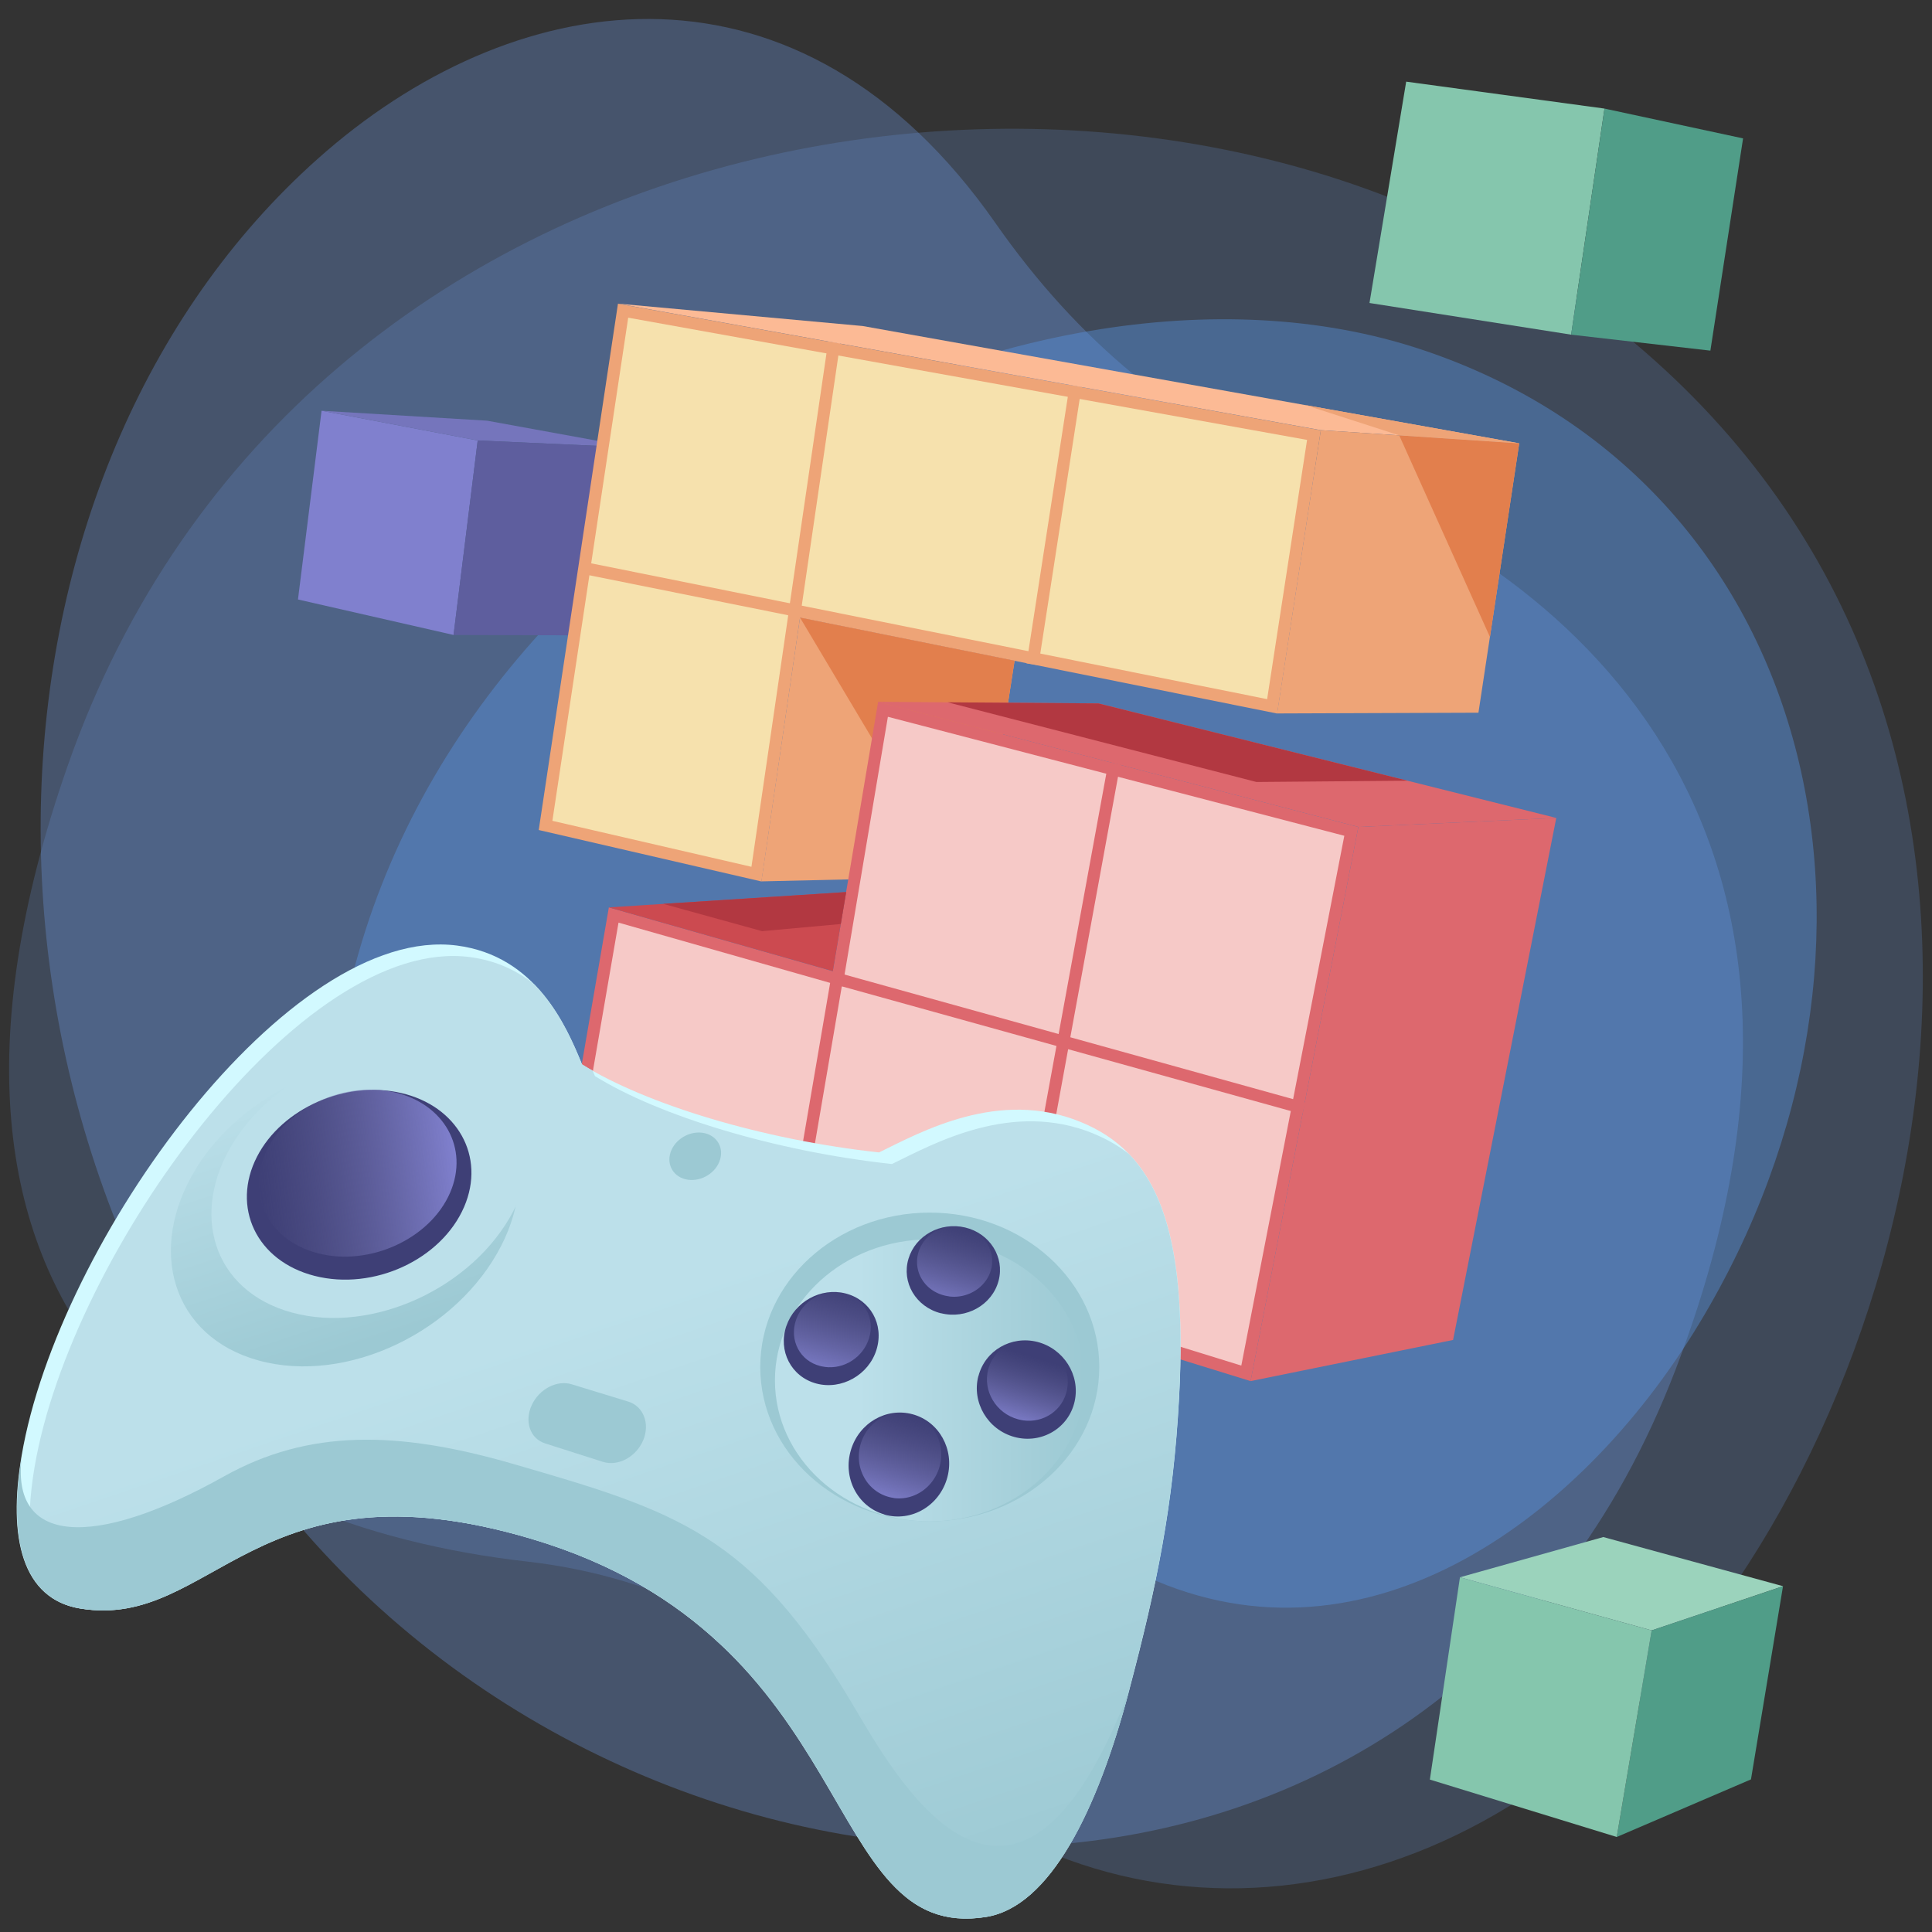 <svg id="Page_Icons" xmlns="http://www.w3.org/2000/svg" xmlns:xlink="http://www.w3.org/1999/xlink" viewBox="0 0 208 208"><rect x="0" y="0" width="208" height="208" fill="#333333" stroke="none"/><defs><linearGradient id="linear-gradient" x1="53.31" y1="116.46" x2="85.83" y2="212.43" gradientUnits="userSpaceOnUse"><stop offset=".27" stop-color="#bce0ea"/><stop offset="1" stop-color="#9cc9d3"/></linearGradient><linearGradient id="linear-gradient-2" x1="83.43" y1="148.61" x2="116.77" y2="148.61" xlink:href="#linear-gradient"/><linearGradient id="linear-gradient-3" x1="32.03" y1="115.23" x2="41.5" y2="144" gradientUnits="userSpaceOnUse"><stop offset="0" stop-color="#bce0ea"/><stop offset="1" stop-color="#9cc9d3"/></linearGradient><linearGradient id="linear-gradient-4" x1="27.56" y1="126.22" x2="48.23" y2="126.22" gradientTransform="matrix(1.05 .006 .126 1.021 -17.24 -2.83)" gradientUnits="userSpaceOnUse"><stop offset="0" stop-color="#676799" stop-opacity="0"/><stop offset="1" stop-color="#8080ce"/></linearGradient><linearGradient id="linear-gradient-5" x1="-7324.08" y1="-1114.9" x2="-7322.64" y2="-1104.85" gradientTransform="scale(-1 1) rotate(-7.77 5520.441 -53742.881)" xlink:href="#linear-gradient-4"/><linearGradient id="linear-gradient-6" x1="-7345.36" y1="-1109.99" x2="-7344.13" y2="-1102.61" gradientTransform="scale(-1 1) rotate(-7.77 5520.441 -53742.881)" xlink:href="#linear-gradient-4"/><linearGradient id="linear-gradient-7" x1="-7333.22" y1="-1102.06" x2="-7331.49" y2="-1092.29" gradientTransform="scale(-1 1) rotate(-7.77 5520.441 -53742.881)" xlink:href="#linear-gradient-4"/><linearGradient id="linear-gradient-8" x1="-7336" y1="-1122.85" x2="-7334.59" y2="-1113.78" gradientTransform="scale(-1 1) rotate(-7.77 5520.441 -53742.881)" xlink:href="#linear-gradient-4"/><style>.cls-4{fill:#e27f4d}.cls-14{stroke:#eea477}.cls-14,.cls-15{fill:none;stroke-miterlimit:10;stroke-width:1.3px}.cls-19{fill:#dd686e}.cls-20{fill:#85c6ad}.cls-23{fill:#509d88}.cls-15{stroke:#dd686e}.cls-26{fill:#9cc9d3}.cls-28{fill:#eea477}.cls-29{fill:#b23841}.cls-30{fill:#3e3f76}</style></defs><path d="M94.43 186.87c-10.37-10.39-23.16-17.11-37.66-18.75-34.75-3.93-70.63-25.31-49.46-85.74 25-71.37 113.96-84.85 162.35-50.35 55.15 39.32 40.36 110.52 12.22 145.14-25.27 31.1-62.63 34.57-87.45 9.7Z" style="fill:#72a2f1;opacity:.2"/><path d="M107.18 24.03c8.81 12.61 19.95 22.01 32.85 26.63 30.92 11.08 62.07 40.01 40.4 96.69-25.59 66.96-107.01 64.08-147.56 17.63C-7.69 118.54-3.17 49.3 35.15 16.27 56.1-1.77 86.08-6.16 107.18 24.03Z" style="opacity:.3;fill:#72a2f1"/><path d="M122.33 169.23c-9.91-4.87-21.05-6.46-32.59-3.92-27.68 6.08-59.37-.21-53.77-49.47 6.61-58.18 73.86-92.54 117-78.23 43.14 14.32 54.27 64.68 29.98 104.86-13.28 21.96-36.88 38.41-60.61 26.76Z" style="fill:#5996e7;opacity:.4"/><path style="fill:#8080ce" d="m34.62 44.22 16.81 3.2-2.6 20.94-16.75-3.82 2.54-20.32z"/><path style="fill:#7575bc" d="m34.62 44.22 17.81 1.07 15.86 2.89-16.86-.76-16.81-3.2z"/><path style="fill:#5e5e9e" d="m68.29 48.18-2.73 20.23-16.73-.05 2.6-20.94 16.86.76z"/><path style="fill:#f6e1ad" d="m58.73 88.85 8.34-55.41 74.39 13.39-4.5 29.21-51.38-10.32-4.15 28.38-22.7-5.25z"/><path class="cls-28" d="m67.62 34.2 73.1 13.16-4.3 27.91-50.03-10.05-1.34-.27-.2 1.36-3.95 27.01-21.43-4.95 8.16-54.15m-1.1-1.53L58 89.36l23.98 5.54 4.15-28.4 51.37 10.32 4.7-30.5L66.53 32.7Z"/><path class="cls-14" d="m86.17 65.84-23.62-4.75M85.49 66.36l4.32-29.5M111.16 71.52l4.64-29.97"/><path style="fill:#fcba95" d="m66.53 32.69 26.35 2.41 70.68 12.63-21.36-1.42-75.67-13.62z"/><path class="cls-28" d="m163.56 47.73-4.39 29-21.68.08 4.71-30.5 21.36 1.42zM81.97 94.89l23.65-.54 3.61-23.22-23.1-4.64-4.16 28.4z"/><path class="cls-4" d="m86.13 66.49 16.65 27.93 2.84-.07 3.61-23.22-23.1-4.64zM160.41 68.58l-9.77-21.71 12.92.86-3.15 20.85z"/><path class="cls-28" d="m150.64 46.87-10.1-3.26 23.02 4.12-12.92-.86z"/><path style="fill:#f6c9c7" d="m61.43 125.39 4.64-26.88 24.11 6.87 4.88-29.01 50.43 13.14-11.35 58.35-72.71-22.47z"/><path class="cls-19" d="m95.59 77.17 49.14 12.81-11.09 57.04-71.47-22.09 4.42-25.6 22.72 6.47 1.4.4.24-1.43 4.64-27.6m-1.05-1.61-4.88 29-24.11-6.87-4.86 28.15 73.95 22.85 11.6-59.66-51.7-13.48Z"/><path class="cls-19" d="m94.54 75.56 23.73.17 49.28 12.33-21.31.97-51.7-13.47z"/><path class="cls-29" d="m102.02 75.61 33.25 8.58 16.27-.14-33.27-8.32-16.25-.12z"/><path class="cls-19" d="m167.55 88.06-11.11 56.2-21.8 4.43 11.6-59.66 21.31-.97z"/><path class="cls-15" d="m140.37 119.33-50.26-13.96-4.8 28.06M119.97 82.18l-10.74 58.66"/><path class="cls-20" d="m151.39 8.79 21.35 2.9-3.59 24.34-21.71-3.41 3.95-23.83z"/><path class="cls-23" d="m172.74 11.69 14.92 3.21-3.52 22.85-14.99-1.72 3.59-24.34z"/><path style="fill:#9bd3bc" d="m172.61 165.48-15.43 4.33 20.64 5.72 14.14-4.76-19.35-5.29z"/><path class="cls-23" d="m191.96 170.77-3.45 20.8-14.45 6.2 3.76-22.24 14.14-4.76z"/><path class="cls-20" d="m174.06 197.77-20.12-6.18 3.24-21.78 20.64 5.72-3.76 22.24z"/><path style="fill:#cc4a50" d="m65.55 97.69 25.55-1.65-1.44 8.51-24.11-6.86z"/><path class="cls-29" d="m71.4 97.31 10.65 2.94 8.47-.77.58-3.44-19.7 1.27z"/><path d="M8.67 173.18c14.25 2.31 18.77-16.36 48.53-7.51 35.97 10.7 30.85 43.59 48.96 40.71 6.86-1.1 11.98-11.36 15.43-24.49 2.98-11.25 4.73-19.85 5.35-31.37 1-18.57-2.58-26.45-10.6-29.73-8.79-3.6-17.16 1.06-21.7 3.28-12.55-1.36-25.11-5.19-31.98-9.47-1.71-4.19-4.97-11.69-13.45-12.8-18.06-2.37-42.95 31.76-46.88 54.91-1.51 8.89.07 15.45 6.32 16.47Z" style="fill:#d2f9ff"/><path d="M117.73 122.04c-8.79-3.6-17.16 1.06-21.7 3.28-12.55-1.36-25.11-5.19-31.98-9.47-.08-.18-.16-.38-.24-.58-.4-.22-.78-.45-1.15-.68-.97-2.39-2.46-5.85-5.12-8.6-1.81-1.46-4.07-2.57-6.94-2.95-18.06-2.37-42.95 31.76-46.88 54.91-1.04 6.11-.61 11.12 1.78 13.99.88.61 1.92 1.03 3.16 1.23 14.25 2.31 18.77-16.36 48.53-7.51 9.09 2.7 15.55 6.83 20.43 11.43 10.88 9.47 14.35 21.43 20.01 27.24 2.26 1.78 4.93 2.61 8.52 2.04 6.86-1.1 11.98-11.36 15.43-24.49 2.98-11.25 4.73-19.85 5.35-31.37.75-13.88-1.07-21.78-5.38-26.26-1.14-.9-2.42-1.63-3.84-2.21Z" style="fill:url(#linear-gradient)"/><ellipse class="cls-26" cx="100.1" cy="147.17" rx="18.25" ry="16.62"/><ellipse cx="100.1" cy="148.61" rx="16.67" ry="15.18" style="fill:url(#linear-gradient-2)"/><path class="cls-26" d="M121.6 181.89c-3.46 13.13-8.57 23.39-15.43 24.49-18.11 2.88-12.99-30.01-48.96-40.71-29.76-8.85-34.28 9.82-48.53 7.51-6.25-1.02-7.83-7.58-6.32-16.47-1.3 9.57 7.64 10.14 21.77 2.23 9.09-5.09 18.7-4.92 30.99-1.37 17.74 5.13 25.71 7.56 36.56 25.73 4.38 7.33 17.27 31.5 29.94-1.4Z"/><path d="M21.11 125.81c-5.38 8.7-2.56 18.11 6.73 20.66 9.49 2.61 21.36-3.08 26.11-12.33 4.52-8.8.71-17.33-8.14-19.41-8.68-2.03-19.58 2.78-24.71 11.07Z" style="fill:url(#linear-gradient-3)"/><path d="M25.21 122.87c-4.89 7.74-2.28 16.13 6.22 18.44 8.68 2.36 19.52-2.68 23.83-10.91 4.1-7.83.6-15.45-7.5-17.32-7.94-1.84-17.89 2.42-22.55 9.79Z" style="fill:#bce0ea"/><path class="cls-30" d="M27.67 124.53c-2.78 5.41-.09 11.22 6.19 12.83 6.38 1.63 13.67-1.77 16.11-7.43 2.35-5.46-.76-10.88-6.8-12.26-5.95-1.37-12.82 1.64-15.5 6.86Z"/><path d="M28.82 123.64c-2.45 4.76-.08 9.89 5.45 11.3s12.04-1.56 14.19-6.54c2.07-4.81-.67-9.58-5.99-10.8-5.24-1.2-11.29 1.44-13.66 6.04Z" style="fill:url(#linear-gradient-4)"/><path class="cls-30" d="M84.66 142.75c-.92 2.67.51 5.47 3.22 6.2s5.66-.92 6.49-3.66-.7-5.37-3.35-6.04c-2.63-.67-5.46.88-6.36 3.51Z"/><path d="M88.78 147.16c2.11.29 4.17-1.05 4.79-3.11.32-1.05.21-2.13-.31-3.04-.5-.89-1.34-1.52-2.36-1.78-.15-.04-.3-.07-.45-.09-2.03-.28-4.08 1-4.75 2.96-.36 1.06-.29 2.16.21 3.11.48.91 1.32 1.57 2.34 1.84.17.05.34.08.51.1Z" style="fill:url(#linear-gradient-5)"/><path class="cls-30" d="M105.33 148.15c-.73 2.82 1 5.78 3.9 6.56s5.84-.96 6.47-3.85c.62-2.83-1.2-5.67-4.02-6.39-2.8-.71-5.63.92-6.34 3.68Z"/><path d="M110.17 152.92c2.21.3 4.23-1.09 4.69-3.23.5-2.3-.98-4.65-3.31-5.23-.16-.04-.33-.07-.49-.1-2.13-.29-4.14 1.03-4.67 3.07-.6 2.32.84 4.73 3.21 5.37.19.05.38.09.57.12Z" style="fill:url(#linear-gradient-6)"/><path class="cls-30" d="M95.21 163.06c2.93.85 5.99-.99 6.79-4.04.78-2.99-.91-5.99-3.75-6.76s-5.77.94-6.64 3.85c-.9 2.97.7 6.1 3.61 6.94Z"/><path d="M96.22 161.28c2.23.3 4.36-1.19 4.96-3.48.64-2.44-.73-4.94-3.06-5.57-.18-.05-.36-.08-.53-.11-2.15-.29-4.27 1.13-4.92 3.3-.37 1.23-.25 2.52.36 3.63a4.289 4.289 0 0 0 3.19 2.22Z" style="fill:url(#linear-gradient-7)"/><path class="cls-30" d="M101.3 141.38c2.73.69 5.53-.9 6.21-3.5.67-2.55-.96-5.1-3.61-5.73-2.63-.62-5.34.86-6.09 3.36-.77 2.54.78 5.19 3.49 5.88Z"/><path d="M102.15 139.57c2.05.28 4.05-.99 4.55-2.9.25-.94.1-1.91-.4-2.75-.54-.9-1.43-1.54-2.49-1.79-.14-.03-.27-.06-.41-.08-2.02-.28-3.96.91-4.52 2.77a3.6 3.6 0 0 0 .31 2.8c.52.92 1.4 1.58 2.48 1.85.16.04.32.07.48.09Z" style="fill:url(#linear-gradient-8)"/><path class="cls-26" d="m58.66 155.39 6.24 1.99c1.65.53 3.61-.54 4.36-2.35.73-1.79 0-3.63-1.61-4.13l-6.11-1.87c-1.57-.48-3.49.51-4.29 2.24-.81 1.75-.19 3.6 1.42 4.12ZM72.28 123.83c-.59 1.37.08 2.77 1.52 3.13 1.44.35 3.08-.49 3.64-1.88s-.15-2.74-1.56-3.08c-1.41-.33-3.01.48-3.6 1.83Z"/></svg>